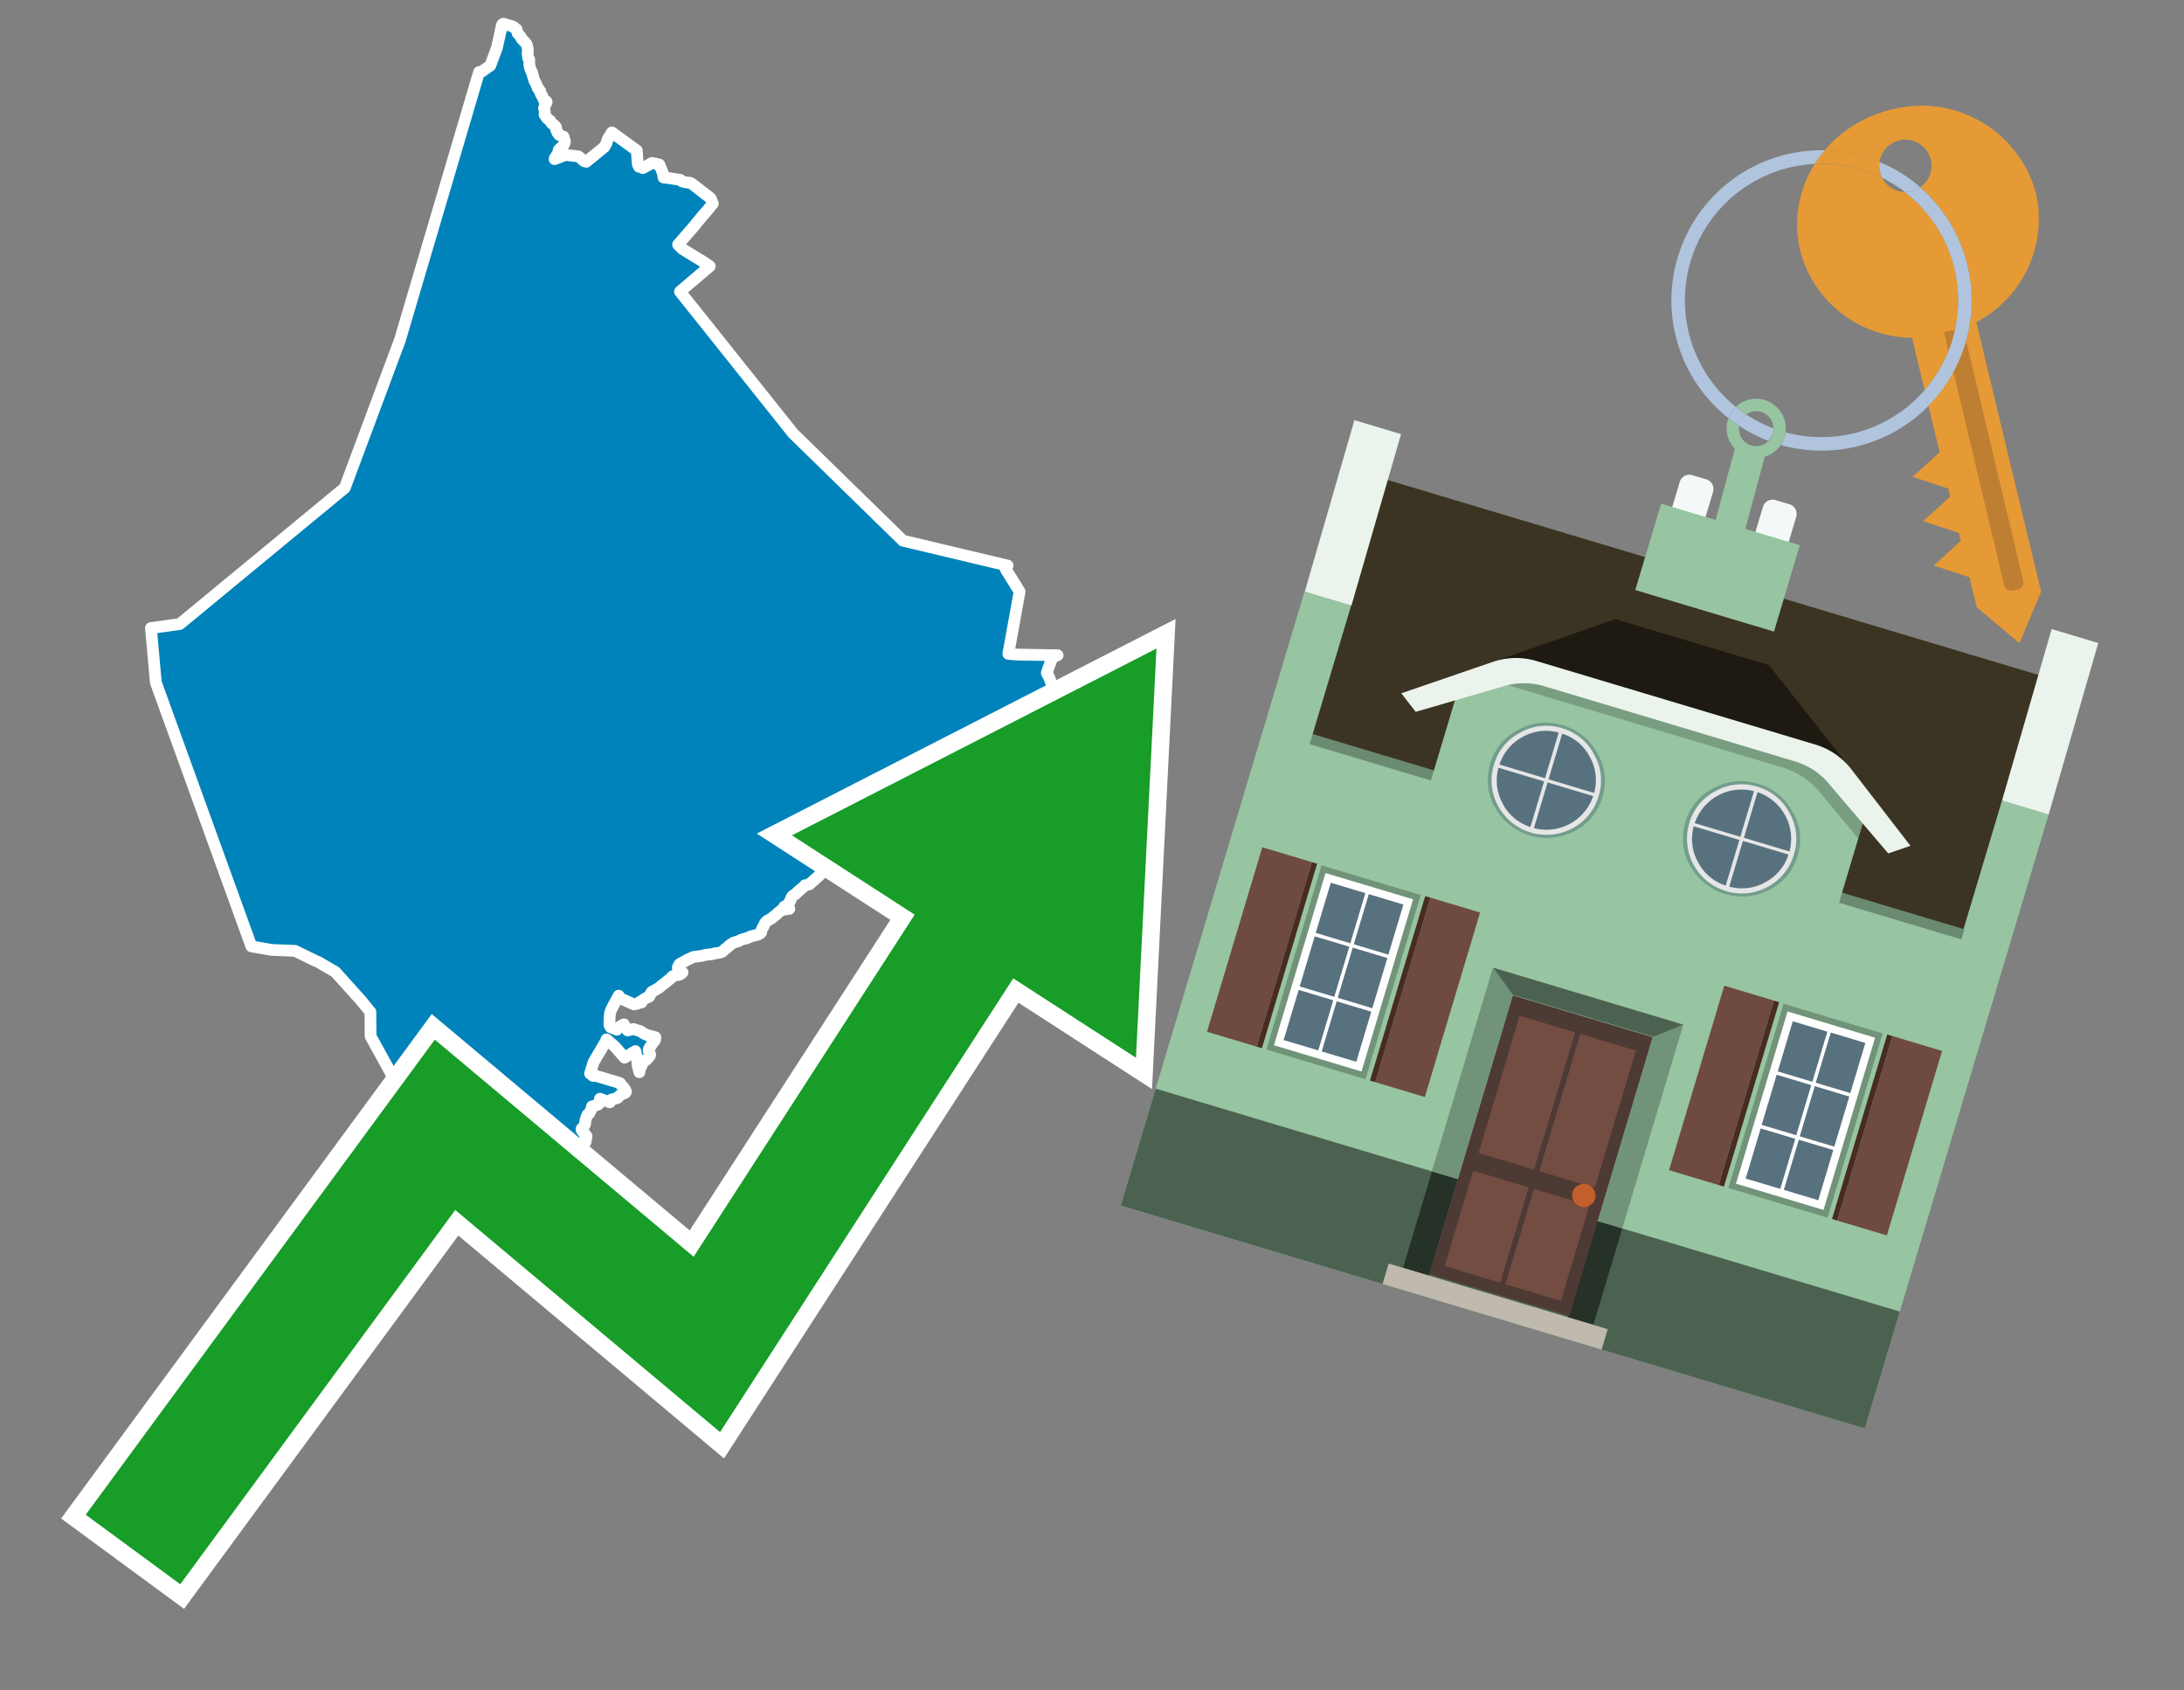 <svg id="Text" xmlns="http://www.w3.org/2000/svg" width="93.05" height="72" viewBox="0 0 93.05 72"><rect x="0" y="0" width="93.05" height="72" fill="#808080" stroke="none"/><polygon points="22.01,1.25 22.05,1.41 22.19,1.57 22.23,1.66 22.35,1.78 22.43,1.88 22.46,1.97 22.49,2.11 22.48,2.3 22.49,2.39 22.5,2.43 22.5,2.47 22.55,2.53 22.55,2.61 22.55,2.68 22.55,2.75 22.58,2.88 22.6,2.94 22.62,3 22.68,3.11 22.68,3.15 22.75,3.38 22.76,3.42 22.81,3.51 22.9,3.71 22.91,3.75 22.95,3.78 22.98,3.86 23.02,3.89 23.02,3.94 23.04,3.98 23.06,4.04 23.1,4.08 23.11,4.11 23.12,4.14 23.17,4.26 23.28,4.32 23.29,4.35 23.23,4.47 23.18,4.6 23.19,4.66 23.2,4.69 23.21,4.79 23.2,4.88 23.31,5.04 23.39,5.11 23.45,5.15 23.48,5.22 23.51,5.26 23.59,5.31 23.65,5.37 23.69,5.42 23.69,5.46 23.69,5.51 23.72,5.55 23.73,5.58 23.73,5.61 23.77,5.68 23.8,5.72 23.83,5.75 23.92,5.79 24.01,5.82 24.02,5.86 24.06,5.99 24.07,6.04 24.03,6.16 24,6.21 23.9,6.29 23.81,6.38 23.79,6.46 23.77,6.54 23.67,6.69 23.64,6.73 23.63,6.78 24.09,6.6 24.64,6.66 24.85,6.83 24.88,6.86 24.98,6.89 25.75,6.26 25.84,6.1 25.89,5.93 26.07,5.64 27.13,6.41 27.17,6.98 27.2,7.05 27.22,7.1 27.34,7.13 27.39,7.16 27.78,6.94 28.09,7.01 28.2,7.27 28.24,7.38 28.25,7.45 28.27,7.53 28.27,7.56 28.52,7.59 28.98,7.66 29.07,7.73 29.18,7.76 29.41,7.79 29.51,7.85 30.05,8.27 30.26,8.43 30.29,8.47 30.37,8.67 30.17,8.92 29.96,9.16 29.66,9.52 29.61,9.59 28.89,10.42 29.08,10.61 30.01,11.18 30.24,11.34 28.97,12.42 33.79,18.46 38.47,23.03 42.93,24.09 42.87,24.22 42.85,24.25 43.17,24.76 43.38,25.1 43.44,25.2 42.96,27.85 43.32,27.88 45.06,27.91 44.99,27.94 44.88,27.98 44.82,28.04 44.67,28.45 44.61,28.63 44.6,28.67 44.69,28.83 44.71,28.88 44.73,28.93 44.76,29.03 45.44,30.09 45.57,30.29 45.47,30.36 45.44,30.41 45.39,30.45 45.23,30.52 45.18,30.56 45.12,30.6 45.05,30.66 45,30.69 44.9,30.72 44.81,30.75 44.73,30.8 44.67,30.87 44.59,30.94 44.46,30.97 44.36,31.04 44.34,31.07 43.83,31.11 43.58,31.17 43.54,31.2 43.53,31.27 43.46,31.35 43.41,31.39 43.36,31.42 43.32,31.47 43.24,31.55 43.18,31.59 43.1,31.66 43.05,31.71 42.97,31.76 42.84,31.8 42.77,31.88 42.73,31.93 42.66,32.02 42.6,32.12 42.4,32.17 42.27,32.26 42.2,32.31 42.15,32.34 42.11,32.38 42.08,32.41 41.81,32.44 41.7,32.47 41.47,32.54 41.24,32.59 41.17,32.62 41.1,32.66 40.98,32.7 40.91,32.73 40.8,32.76 40.64,32.82 40.56,32.88 40.53,32.91 40.48,32.98 40.46,33.01 40.43,33.06 40.31,33.12 40.25,33.16 40.2,33.2 40.04,33.31 39.97,33.36 39.88,33.41 39.84,33.46 39.8,33.5 39.73,33.56 39.6,33.65 39.47,33.72 39.4,33.76 39.37,33.79 39.29,33.84 39.26,33.87 39.16,33.99 39.13,34.04 39.1,34.1 39.04,34.17 38.95,34.25 38.89,34.33 38.84,34.41 38.78,34.48 38.7,34.6 38.67,34.67 38.65,34.74 38.61,34.92 38.6,34.97 38.56,35.07 38.55,35.11 37.96,35.19 37.88,35.24 37.77,35.32 37.7,35.37 37.61,35.42 37.52,35.45 37.43,35.49 37.37,35.55 37.34,35.58 37.25,35.67 37.19,35.71 37.04,35.8 36.9,35.87 36.77,35.94 36.66,35.99 36.6,36.04 36.51,36.1 36.46,36.13 36.38,36.19 36.33,36.23 36.27,36.27 36.18,36.32 36.15,36.35 36.08,36.4 36.01,36.44 35.94,36.48 35.85,36.54 35.77,36.59 35.73,36.62 35.68,36.65 35.65,36.68 35.56,36.74 35.49,36.78 35.37,36.87 35.3,36.92 35.22,36.96 35.17,36.99 35.13,37.02 35.08,37.05 35.01,37.13 35,37.17 34.98,37.22 34.75,37.43 34.48,37.67 34.29,37.71 34.27,37.74 34.22,37.79 34.12,37.87 34.09,37.9 34.05,37.93 33.93,38.04 33.91,38.07 33.8,38.14 33.76,38.17 33.72,38.23 33.7,38.28 33.68,38.34 33.66,38.39 33.63,38.42 33.59,38.5 33.51,38.57 33.41,38.62 33.4,38.66 33.63,38.71 33.3,38.76 33.2,38.84 33.12,38.91 33.07,38.96 33,39.01 32.95,39.05 32.86,39.13 32.76,39.18 32.69,39.22 32.65,39.25 32.59,39.32 32.52,39.48 32.47,39.55 32.44,39.63 32.43,39.71 32.41,39.74 32.3,39.81 32,39.88 31.94,39.91 31.87,39.94 31.79,39.97 31.63,40.01 31.53,40.05 31.44,40.1 31.28,40.14 31.19,40.19 31.06,40.28 31,40.35 30.91,40.41 30.77,40.54 30.66,40.58 30.43,40.61 30.36,40.64 30.06,40.67 29.92,40.71 29.54,40.76 29.46,40.8 29.38,40.84 29.28,40.88 29.17,40.95 29.04,41.01 28.96,41.06 28.93,41.1 28.9,41.16 28.88,41.21 28.89,41.29 28.92,41.36 29.08,41.42 29.05,41.45 28.96,41.51 28.83,41.54 28.66,41.58 28.62,41.62 28.57,41.68 28.46,41.76 28.37,41.84 28.32,41.88 28.25,41.93 28.17,41.99 28.14,42.02 28.09,42.06 28.05,42.09 27.98,42.13 27.93,42.16 27.78,42.24 27.72,42.32 27.7,42.38 27.66,42.45 27.59,42.48 27.45,42.55 27.36,42.63 27.33,42.7 27.28,42.66 27.17,42.75 27.01,42.78 26.42,42.52 26.36,42.41 26.13,42.83 26.07,42.95 26.02,43.06 25.99,43.17 25.98,43.26 25.97,43.38 25.97,43.51 25.96,43.59 25.97,43.67 26.01,43.75 26.28,43.86 26.31,43.8 26.45,43.7 26.58,43.63 26.74,43.89 26.99,43.83 27.3,43.93 27.35,43.97 27.43,44.02 27.51,44.06 27.58,44.09 27.92,44.18 27.92,44.24 27.9,44.31 27.85,44.38 27.8,44.43 27.77,44.48 27.73,44.54 27.69,44.61 27.66,44.66 27.64,44.7 27.64,44.74 27.65,44.8 27.67,44.85 27.69,44.88 27.7,44.93 27.68,44.98 27.65,45.02 27.56,45.12 27.49,45.17 27.43,45.21 27.39,45.27 27.36,45.32 27.34,45.38 27.32,45.42 27.28,45.5 27.25,45.56 27.25,45.61 27.24,45.67 27.16,45.35 27.15,45.09 27.07,44.77 26.61,45.05 26.19,44.57 25.84,44.27 25.82,44.34 25.29,45.24 25.14,45.73 25.2,45.77 25.27,45.83 25.31,45.8 26.41,46.13 26.44,46.16 26.46,46.21 26.49,46.24 26.57,46.32 26.64,46.42 26.67,46.5 26.64,46.55 26.47,46.62 26.38,46.68 26.35,46.73 26.3,46.77 26.06,46.83 26.04,46.87 26.01,46.92 25.98,46.95 25.56,46.8 25.54,46.98 25.51,47.02 25.48,47.05 25.22,47.13 25.22,47.19 25.11,47.42 25.06,47.45 25.03,47.48 24.99,47.57 24.95,47.7 24.93,47.8 24.93,47.87 24.9,47.94 24.84,48.02 24.78,48.08 24.78,48.13 24.86,48.24 24.93,48.32 24.99,48.39 24.98,48.45 24.95,48.64 24.79,48.68 24.73,48.8 24.73,48.83 24.76,48.9 24.77,48.96 24.73,49.04 24.69,49.07 24.62,49.18 24.58,49.25 24.57,49.34 24.57,49.4 24.57,49.49 24.54,49.58 24.49,49.67 24.46,49.77 24.43,49.84 24.4,49.87 24.33,49.9 24.25,49.93 24.13,49.97 23.77,50.2 23.75,50.26 23.82,50.36 23.73,50.44 23.48,50.48 23.5,50.52 23.53,50.65 23.59,50.69 23.72,50.95 23.68,50.98 23.56,50.88 23.54,50.85 23.48,50.75 23.02,50.58 22.98,50.62 22.2,50.33 22.14,50.3 21.96,50.23 21.87,50.15 21.79,50.1 21.68,50.03 21.66,50 21.55,49.62 21.48,49.45 21.42,49.37 21.27,49.21 21.23,49.14 21.13,48.99 20.74,49.3 20.79,49.74 20.61,49.81 20.92,47.99 20.88,47.84 20.88,47.76 20.64,47.91 20.76,48.19 19.86,48.05 19.8,48.16 19.76,48.52 19.4,48.49 19.29,48.55 19.25,48.58 18.05,48.36 17.75,47.63 17.91,47.54 17.77,47.35 17.67,47.27 17.63,47.23 17.11,46.45 17.07,46.38 16.97,46.28 15.79,44.14 15.78,43.1 15.37,42.6 14.28,41.39 14.05,41.26 13.57,40.98 13.43,40.92 12.57,40.5 11.58,40.46 10.71,40.31 6.64,29.07 6.43,26.75 7.66,26.58 14.69,20.78 17.04,14.48 20.41,3.07 20.54,3.04 20.89,2.79 21.17,2.04 21.32,1.37 21.38,1.08 21.4,1.04 21.45,1.01 21.85,1.13 " fill="#0083ba" stroke="#fff" stroke-linejoin="round" stroke-width="0.5"/><polygon points="49.272 27.624 33.741 35.58 38.97 38.959 29.553 53.529 18.525 44.281 3.652 64.518 7.681 67.479 19.396 51.538 30.678 60.999 43.169 41.673 48.398 45.053 49.272 27.624" fill="none" stroke="#fff" stroke-miterlimit="10" stroke-width="1.5"/><polygon points="49.272 27.624 33.741 35.58 38.97 38.959 29.553 53.529 18.525 44.281 3.652 64.518 7.681 67.479 19.396 51.538 30.678 60.999 43.169 41.673 48.398 45.053 49.272 27.624" fill="#179d28"/><path d="M80.19,7.577a1.16,1.16,0,0,1-.094-.251,1.114,1.114,0,0,1-.018-.429A6.367,6.367,0,0,0,77.743,6.4a5.269,5.269,0,0,0-.423.577c.1,0,.192-.007.288-.007A5.794,5.794,0,0,1,80.19,7.577Z" fill="#e69a35"/><path d="M77.608,6.4A6.394,6.394,0,0,0,73.64,17.81a1.26,1.26,0,0,1,.317-.48A5.821,5.821,0,0,1,77.32,6.981a5.269,5.269,0,0,1,.423-.577Z" fill="#b0c4de"/><path d="M84.2,13.72a4.962,4.962,0,0,0,2.545-5.48,5.047,5.047,0,0,0-6.179-3.566A5.322,5.322,0,0,0,77.743,6.4a6.367,6.367,0,0,1,2.335.493,1.114,1.114,0,1,1,1.736,1.084,6.392,6.392,0,0,1,.347,9.3l.479,1.985-.438.4-.716.648.92.3.6.2.082.341-.438.4-.716.648.92.3.605.2.082.341-.438.4-.716.649.92.3.605.2.307,1.274,1.821,1.534.921-2.2Z" fill="#e69a35"/><path d="M81.154,8.179a1.115,1.115,0,0,1-.964-.6,5.794,5.794,0,0,0-2.582-.6c-.1,0-.192,0-.288.007a4.783,4.783,0,0,0-.625,3.685,4.962,4.962,0,0,0,4.765,3.715L82,16.617a5.82,5.82,0,0,0-.846-8.438Z" fill="#e69a35"/><path d="M74.1,18.142a6.386,6.386,0,0,0,1.232.63.73.73,0,0,0,.224-.527h0a5.783,5.783,0,0,1-1.159-.593A.733.733,0,0,0,74.1,18.142Z" fill="#b0c4de"/><path d="M74.4,17.652q-.228-.152-.44-.322a1.26,1.26,0,0,0-.317.48c.148.117.3.228.46.332A.733.733,0,0,1,74.4,17.652Z" fill="#b0c4de"/><path d="M74.824,16.984a1.257,1.257,0,0,0-.867.346c.141.114.288.222.44.322a.731.731,0,0,1,1.159.593h0a.732.732,0,1,1-1.463,0,.7.7,0,0,1,.007-.1c-.158-.1-.312-.215-.46-.332a1.258,1.258,0,0,0,.273,1.3l-.979,3.635,1.275.341.98-3.639a1.266,1.266,0,0,0,.681-.5,1.249,1.249,0,0,0,.2-.538,1.328,1.328,0,0,0,.012-.168A1.262,1.262,0,0,0,74.824,16.984Z" fill="#97c4a1"/><path d="M85.974,25.1l-.226.053a.3.3,0,0,1-.362-.223l-2.56-10.777.81-.193L86.2,24.736A.3.3,0,0,1,85.974,25.1Z" fill="#bf7f32"/><path d="M80.1,7.326a1.16,1.16,0,0,0,.094.251,5.833,5.833,0,0,1,.964.6,1.137,1.137,0,0,0,.287-.031,1.108,1.108,0,0,0,.373-.167A6.371,6.371,0,0,0,80.078,6.9,1.114,1.114,0,0,0,80.1,7.326Z" fill="#b0c4de"/><path d="M77.608,18.618a5.836,5.836,0,0,1-1.534-.2,1.24,1.24,0,0,1-.2.537,6.4,6.4,0,0,0,6.291-1.666L82,16.617A5.807,5.807,0,0,1,77.608,18.618Z" fill="#b0c4de"/><path d="M81.814,7.981a1.108,1.108,0,0,1-.373.167,1.137,1.137,0,0,1-.287.031A5.82,5.82,0,0,1,82,16.617l.161.667a6.392,6.392,0,0,0-.347-9.3Z" fill="#b0c4de"/><polygon points="83.79 39.753 55.78 31.364 58.988 20.404 86.964 28.783 83.79 39.753 83.79 39.753" fill="#3c3422" fill-rule="evenodd"/><polygon points="81.705 53.32 87.284 34.692 85.297 34.097 83.656 39.575 55.926 31.269 57.567 25.791 55.579 25.196 47.746 51.348 79.451 60.844 81.705 53.32" fill="#97c4a1" fill-rule="evenodd"/><rect x="69.522" y="21.148" width="0.444" height="28.983" transform="translate(15.592 92.226) rotate(-73.326)" opacity="0.3"/><polygon points="87.284 34.692 85.297 34.097 87.411 26.793 89.398 27.388 87.284 34.692 87.284 34.692" fill="#eaf3ec" fill-rule="evenodd"/><polygon points="57.578 25.794 55.591 25.199 57.705 17.896 59.692 18.491 57.578 25.794 57.578 25.794" fill="#eaf3ec" fill-rule="evenodd"/><polygon points="79.451 60.844 80.943 55.865 49.238 46.369 47.747 51.348 79.451 60.844 79.451 60.844" fill="#4c6251" fill-rule="evenodd"/><path d="M71.566,20.528l-.522,1.743,1.418.425.523-1.744a.432.432,0,0,0-.289-.536l-.593-.177A.431.431,0,0,0,71.566,20.528Z" fill="#f3f9f8" fill-rule="evenodd"/><path d="M75.111,21.589l-.522,1.743,1.418.425.522-1.743a.43.43,0,0,0-.289-.536l-.593-.178A.43.43,0,0,0,75.111,21.589Z" fill="#f3f9f8" fill-rule="evenodd"/><polygon points="75.368 28.329 68.829 26.37 63.807 28.121 78.733 32.591 75.368 28.329" fill="#1e1a11"/><polygon points="78.248 32.422 64.442 28.287 62.236 28.998 60.064 36.247 77.453 41.455 79.651 34.116 78.248 32.422" fill="#97c4a1"/><path d="M77.74,32.516S65.088,28.725,65,28.7l-.938.43,11.892,3.562a3.175,3.175,0,0,1,1.532,1l1.685,2.02.327-1.09Z" fill-rule="evenodd" opacity="0.2"/><path d="M77.35,31.716,65.458,28.154a3.041,3.041,0,0,0-1.854.037l-3.9,1.339.611.79,3.626-1.054a3.045,3.045,0,0,1,1.855-.037l10.673,3.2A3.028,3.028,0,0,1,78,33.477l2.45,2.874.945-.325-2.518-3.26A3.036,3.036,0,0,0,77.35,31.716Z" fill="#eaf3ec"/><polygon points="76.683 23.223 70.773 21.453 69.671 25.132 75.581 26.902 76.683 23.223 76.683 23.223" fill="#97c4a1" fill-rule="evenodd"/><g id="Symbol_9_0_Layer2_0_MEMBER_8_MEMBER_21_MEMBER_0_FILL" data-name="Symbol 9 0 Layer2 0 MEMBER 8 MEMBER 21 MEMBER 0 FILL"><path d="M66.584,30.892a2.39,2.39,0,0,0-1.891.189,2.317,2.317,0,0,0-1.2,1.448A2.345,2.345,0,0,0,63.7,34.4a2.528,2.528,0,0,0,3.367,1.008,2.339,2.339,0,0,0,1.2-1.447,2.313,2.313,0,0,0-.208-1.87A2.394,2.394,0,0,0,66.584,30.892Z" fill="#729d8c"/></g><g id="Symbol_9_0_Layer2_0_MEMBER_8_MEMBER_21_MEMBER_1_FILL" data-name="Symbol 9 0 Layer2 0 MEMBER 8 MEMBER 21 MEMBER 1 FILL"><path d="M66.547,31.016a2.241,2.241,0,0,0-1.769.185,2.213,2.213,0,0,0-1.127,1.376,2.239,2.239,0,0,0,.185,1.768,2.341,2.341,0,0,0,3.145.942,2.234,2.234,0,0,0,1.126-1.376,2.207,2.207,0,0,0-.185-1.768A2.237,2.237,0,0,0,66.547,31.016Z" fill="#e6e6e6"/></g><g id="Symbol_9_0_Layer2_0_MEMBER_8_MEMBER_21_MEMBER_2_MEMBER_0_FILL" data-name="Symbol 9 0 Layer2 0 MEMBER 8 MEMBER 21 MEMBER 2 MEMBER 0 FILL"><path d="M65.787,33.284,63.843,32.7a2.036,2.036,0,0,0,.186,1.539,2.015,2.015,0,0,0,1.175.986Z" fill="#58717f"/></g><g id="Symbol_9_0_Layer2_0_MEMBER_8_MEMBER_21_MEMBER_2_MEMBER_1_FILL" data-name="Symbol 9 0 Layer2 0 MEMBER 8 MEMBER 21 MEMBER 2 MEMBER 1 FILL"><path d="M65.827,33.148l.582-1.944a2.01,2.01,0,0,0-1.523.178,2.037,2.037,0,0,0-1,1.183Z" fill="#58717f"/></g><g id="Symbol_9_0_Layer2_0_MEMBER_8_MEMBER_21_MEMBER_2_MEMBER_2_FILL" data-name="Symbol 9 0 Layer2 0 MEMBER 8 MEMBER 21 MEMBER 2 MEMBER 2 FILL"><path d="M67.878,33.91l-1.943-.582-.582,1.944a2.1,2.1,0,0,0,2.525-1.362Z" fill="#58717f"/></g><g id="Symbol_9_0_Layer2_0_MEMBER_8_MEMBER_21_MEMBER_2_MEMBER_3_FILL" data-name="Symbol 9 0 Layer2 0 MEMBER 8 MEMBER 21 MEMBER 2 MEMBER 3 FILL"><path d="M66.558,31.249l-.582,1.943,1.943.582a2.031,2.031,0,0,0-.186-1.539A2.009,2.009,0,0,0,66.558,31.249Z" fill="#58717f"/></g><g id="Symbol_9_0_Layer2_0_MEMBER_8_MEMBER_21_MEMBER_0_FILL-2" data-name="Symbol 9 0 Layer2 0 MEMBER 8 MEMBER 21 MEMBER 0 FILL"><path d="M74.9,33.384a2.4,2.4,0,0,0-1.891.189,2.316,2.316,0,0,0-1.2,1.448,2.341,2.341,0,0,0,.209,1.87A2.527,2.527,0,0,0,75.387,37.9a2.345,2.345,0,0,0,1.2-1.447,2.314,2.314,0,0,0-.209-1.87A2.389,2.389,0,0,0,74.9,33.384Z" fill="#729d8c"/></g><g id="Symbol_9_0_Layer2_0_MEMBER_8_MEMBER_21_MEMBER_1_FILL-2" data-name="Symbol 9 0 Layer2 0 MEMBER 8 MEMBER 21 MEMBER 1 FILL"><path d="M74.867,33.508a2.239,2.239,0,0,0-1.768.185,2.21,2.21,0,0,0-1.127,1.376,2.316,2.316,0,0,0,1.564,2.883,2.261,2.261,0,0,0,1.765-.173A2.237,2.237,0,0,0,76.428,36.4a2.209,2.209,0,0,0-.185-1.769A2.239,2.239,0,0,0,74.867,33.508Z" fill="#e6e6e6"/></g><g id="Symbol_9_0_Layer2_0_MEMBER_8_MEMBER_21_MEMBER_2_MEMBER_0_FILL-2" data-name="Symbol 9 0 Layer2 0 MEMBER 8 MEMBER 21 MEMBER 2 MEMBER 0 FILL"><path d="M74.107,35.776l-1.943-.582a2.031,2.031,0,0,0,.186,1.539,2.009,2.009,0,0,0,1.175.986Z" fill="#58717f"/></g><g id="Symbol_9_0_Layer2_0_MEMBER_8_MEMBER_21_MEMBER_2_MEMBER_1_FILL-2" data-name="Symbol 9 0 Layer2 0 MEMBER 8 MEMBER 21 MEMBER 2 MEMBER 1 FILL"><path d="M74.148,35.64,74.73,33.7a2.1,2.1,0,0,0-2.525,1.362Z" fill="#58717f"/></g><g id="Symbol_9_0_Layer2_0_MEMBER_8_MEMBER_21_MEMBER_2_MEMBER_2_FILL-2" data-name="Symbol 9 0 Layer2 0 MEMBER 8 MEMBER 21 MEMBER 2 MEMBER 2 FILL"><path d="M76.2,36.4l-1.943-.582-.582,1.944a2.015,2.015,0,0,0,1.523-.178A2.036,2.036,0,0,0,76.2,36.4Z" fill="#58717f"/></g><g id="Symbol_9_0_Layer2_0_MEMBER_8_MEMBER_21_MEMBER_2_MEMBER_3_FILL-2" data-name="Symbol 9 0 Layer2 0 MEMBER 8 MEMBER 21 MEMBER 2 MEMBER 3 FILL"><path d="M74.879,33.741,74.3,35.684l1.943.582a2.1,2.1,0,0,0-1.361-2.525Z" fill="#58717f"/></g><polygon points="51.426 43.946 53.542 44.58 55.896 36.723 53.78 36.089 51.426 43.946 51.426 43.946" fill="#6e4a3f" fill-rule="evenodd"/><polygon points="53.542 44.58 53.764 44.647 56.117 36.789 55.896 36.723 53.542 44.58 53.542 44.58" fill="#482b22" fill-rule="evenodd"/><polygon points="60.706 46.726 58.59 46.092 60.943 38.235 63.059 38.868 60.706 46.726 60.706 46.726" fill="#6e4a3f" fill-rule="evenodd"/><polygon points="58.59 46.092 58.368 46.026 60.722 38.168 60.943 38.235 58.59 46.092 58.59 46.092" fill="#482b22" fill-rule="evenodd"/><rect x="53.146" y="39.209" width="8.19" height="4.408" transform="translate(1.145 84.365) rotate(-73.326)" fill="#719379"/><polygon points="60.205 38.304 56.474 37.187 54.277 44.522 58.008 45.639 60.205 38.304 60.205 38.304" fill="#fff" fill-rule="evenodd"/><path d="M59.792,38.527l-.64,2.136-1.474-.442.639-2.135,1.475.441Zm-1.621-.485-.64,2.136-1.474-.442L56.7,37.6l1.474.442Zm-2.158,1.84,1.475.441-.64,2.136-1.474-.441.639-2.136Zm-.683,2.282,1.474.441-.639,2.136L54.69,44.3l.64-2.135Zm.981,2.621.639-2.136,1.475.442-.64,2.135-1.474-.441Zm2.158-1.84L56.994,42.5l.64-2.136,1.474.442-.639,2.136Z" fill="#58717f" fill-rule="evenodd"/><polygon points="80.39 52.621 78.274 51.988 80.628 44.13 82.743 44.764 80.39 52.621 80.39 52.621" fill="#6e4a3f" fill-rule="evenodd"/><polygon points="78.274 51.988 78.053 51.921 80.406 44.064 80.628 44.13 78.274 51.988 78.274 51.988" fill="#482b22" fill-rule="evenodd"/><polygon points="71.111 49.842 73.227 50.476 75.58 42.619 73.464 41.985 71.111 49.842 71.111 49.842" fill="#6e4a3f" fill-rule="evenodd"/><polygon points="73.227 50.476 73.448 50.542 75.802 42.685 75.58 42.619 73.227 50.476 73.227 50.476" fill="#482b22" fill-rule="evenodd"/><rect x="72.83" y="45.105" width="8.19" height="4.408" transform="translate(9.534 107.426) rotate(-73.326)" fill="#719379"/><polygon points="76.159 43.083 79.889 44.2 77.692 51.535 73.962 50.418 76.159 43.083 76.159 43.083" fill="#fff" fill-rule="evenodd"/><path d="M76.381,43.5l1.475.442-.64,2.135-1.475-.441.64-2.136ZM78,43.981l1.474.442-.64,2.136-1.474-.442L78,43.981Zm.791,2.724-.64,2.135L76.679,48.4l.64-2.136,1.474.442Zm-.684,2.282-.639,2.135L76,50.68l.64-2.135,1.474.442Zm-2.26,1.65L74.375,50.2l.639-2.135,1.475.441-.64,2.136Zm-.791-2.724.64-2.135,1.474.441-.639,2.136-1.475-.442Z" fill="#58717f" fill-rule="evenodd"/><polygon points="67.888 56.431 69.118 52.323 68.019 51.994 66.789 56.102 67.888 56.431 67.888 56.431" fill="#263128" fill-rule="evenodd"/><polygon points="60.877 54.331 62.108 50.223 61.007 49.894 59.776 54.002 60.877 54.331 60.877 54.331" fill="#263128" fill-rule="evenodd"/><g id="Symbol_9_0_Layer2_0_MEMBER_8_MEMBER_12_MEMBER_0_FILL" data-name="Symbol 9 0 Layer2 0 MEMBER 8 MEMBER 12 MEMBER 0 FILL"><path d="M70.418,44.178l-5.965-1.786L60.9,54.27l5.964,1.786Z" fill="#4e3a34"/></g><g id="Symbol_9_0_Layer2_0_MEMBER_8_MEMBER_12_MEMBER_1_MEMBER_0_FILL" data-name="Symbol 9 0 Layer2 0 MEMBER 8 MEMBER 12 MEMBER 1 MEMBER 0 FILL"><path d="M65.358,49.815l1.75-5.843-2.363-.708L63,49.107Z" fill="#744d42"/></g><g id="Symbol_9_0_Layer2_0_MEMBER_8_MEMBER_12_MEMBER_1_MEMBER_1_FILL" data-name="Symbol 9 0 Layer2 0 MEMBER 8 MEMBER 12 MEMBER 1 MEMBER 1 FILL"><path d="M67.331,44.039l-1.75,5.842,2.364.708,1.75-5.842Z" fill="#744d42"/></g><g id="Symbol_9_0_Layer2_0_MEMBER_8_MEMBER_12_MEMBER_2_MEMBER_0_FILL" data-name="Symbol 9 0 Layer2 0 MEMBER 8 MEMBER 12 MEMBER 2 MEMBER 0 FILL"><path d="M63.915,54.633l1.215-4.058-2.363-.707-1.215,4.057Z" fill="#744d42"/></g><g id="Symbol_9_0_Layer2_0_MEMBER_8_MEMBER_12_MEMBER_2_MEMBER_1_FILL" data-name="Symbol 9 0 Layer2 0 MEMBER 8 MEMBER 12 MEMBER 2 MEMBER 1 FILL"><path d="M66.5,55.407l1.215-4.057-2.363-.708L64.138,54.7Z" fill="#744d42"/></g><g id="Symbol_9_0_Layer2_0_MEMBER_8_MEMBER_13_FILL" data-name="Symbol 9 0 Layer2 0 MEMBER 8 MEMBER 13 FILL"><path d="M67.959,51.058a.439.439,0,0,0-.045-.367.487.487,0,0,0-.669-.2.445.445,0,0,0-.239.282.457.457,0,0,0,.041.378.481.481,0,0,0,.293.242.459.459,0,0,0,.377-.042A.453.453,0,0,0,67.959,51.058Z" fill="#c35e2d"/></g><g id="Symbol_9_0_Layer2_0_MEMBER_8_MEMBER_14_FILL" data-name="Symbol 9 0 Layer2 0 MEMBER 8 MEMBER 14 FILL"><path d="M64.557,42.047l-.951-.833-2.6,8.68,1.1.329Z" fill="#719379"/></g><g id="Symbol_9_0_Layer2_0_MEMBER_8_MEMBER_15_FILL" data-name="Symbol 9 0 Layer2 0 MEMBER 8 MEMBER 15 FILL"><path d="M71.718,43.643l-1.2.19L68.072,52.01l1.046.313Z" fill="#719379"/></g><g id="Symbol_9_0_Layer2_0_MEMBER_8_MEMBER_16_FILL" data-name="Symbol 9 0 Layer2 0 MEMBER 8 MEMBER 16 FILL"><path d="M63.627,41.22l.836,1.156,5.961,1.786,1.294-.519Z" fill="#4c6251"/></g><polygon points="58.905 54.69 59.166 53.819 68.498 56.614 68.237 57.485 58.905 54.69 58.905 54.69" fill="#c0b9ad" fill-rule="evenodd"/></svg>